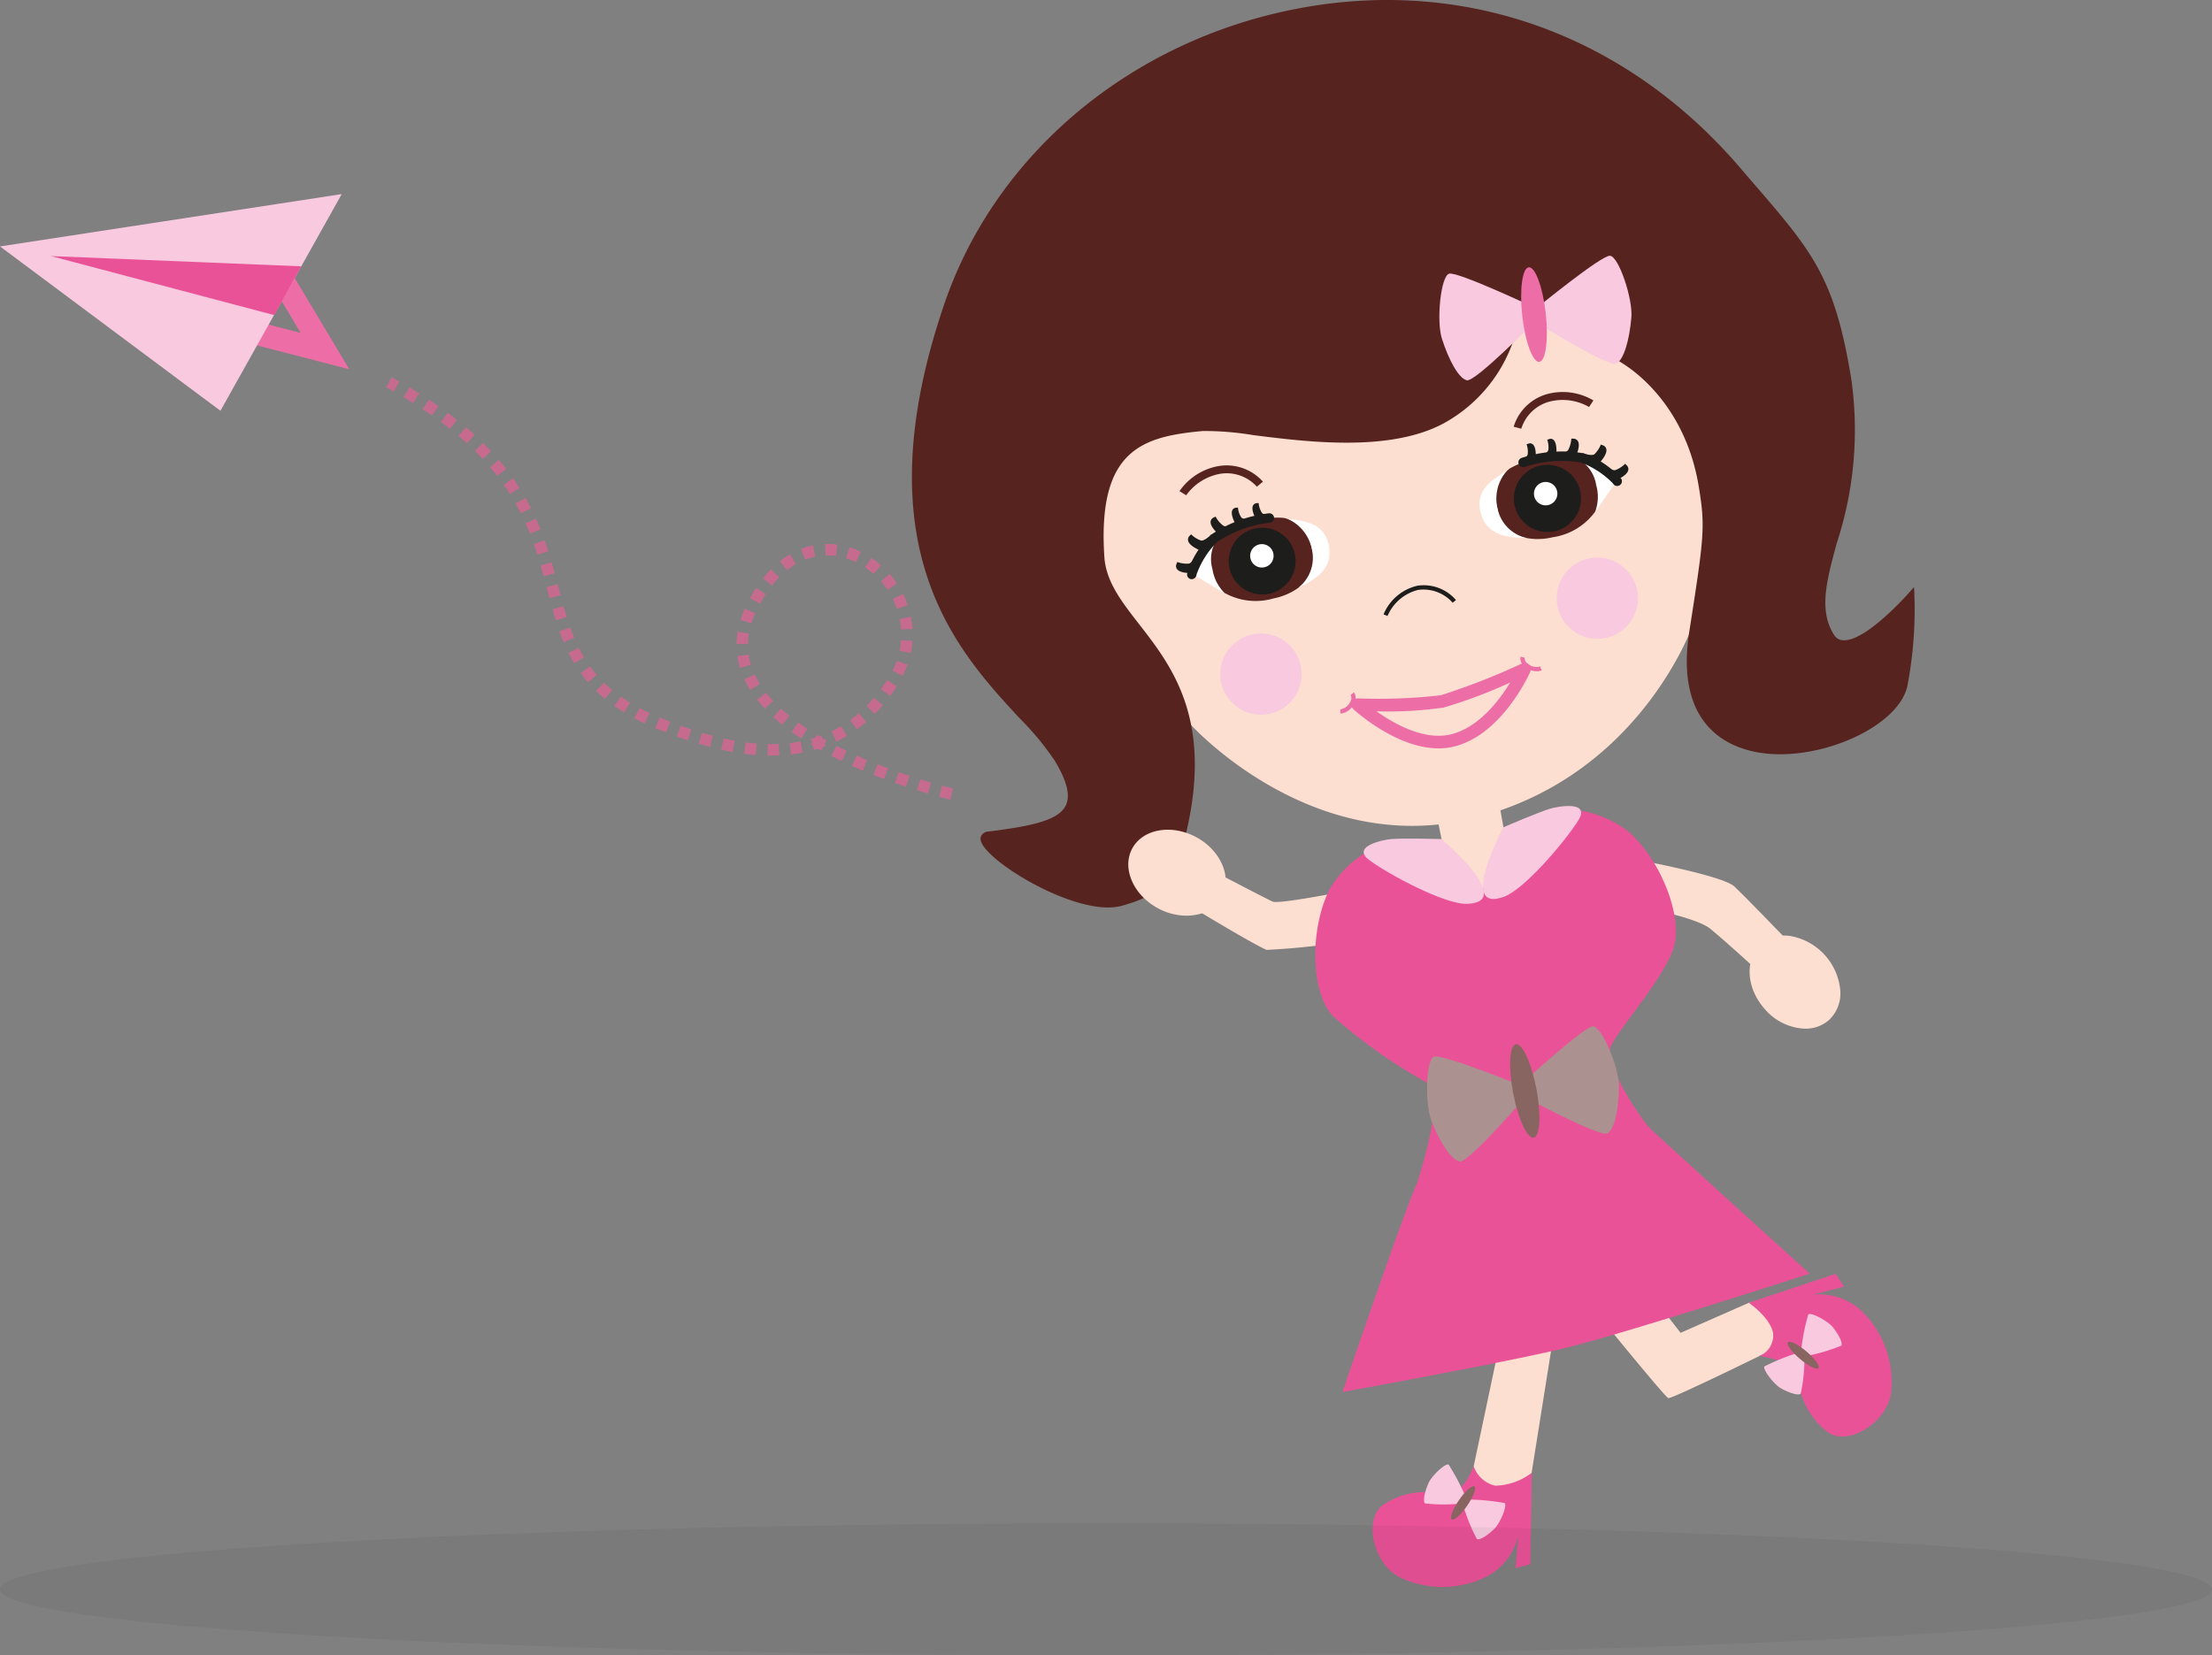 <svg xmlns="http://www.w3.org/2000/svg" xmlns:xlink="http://www.w3.org/1999/xlink" width="145.609" height="108.999" viewBox="0 0 145.609 108.999">
  <rect x="0" y="0" width="145.609" height="108.999" fill="#808080" stroke="none"/>
  <defs>
    <clipPath id="clip-path">
      <rect id="Rechteck_2317" data-name="Rechteck 2317" width="126.031" height="104.5" fill="none"/>
    </clipPath>
  </defs>
  <g id="Gruppe_5866" data-name="Gruppe 5866" transform="translate(-206 -72.5)">
    <g id="Gruppe_4722" data-name="Gruppe 4722" transform="translate(47 91.5)">
      <g id="Gruppe_4721" data-name="Gruppe 4721" transform="translate(159 -19)" clip-path="url(#clip-path)">
        <path id="Pfad_6699" data-name="Pfad 6699" d="M333.325,178.179s3.941.746,4.789,1.493c.968.786,3.044,2.69,3.044,2.69l1.742-2.224s-2.445-2.539-3.2-3.253-6.227-1.727-6.227-1.727Z" transform="translate(-225.526 -118.511)" fill="#fcdfd1" fill-rule="evenodd"/>
        <path id="Pfad_6700" data-name="Pfad 6700" d="M361.265,192.184c-1.184-1.321-2.983-1.638-4.02-.71s-.914,2.753.27,4.075,2.982,1.637,4.02.707.915-2.752-.27-4.073" transform="translate(-241.235 -129.191)" fill="#fcdfd1" fill-rule="evenodd"/>
        <path id="Pfad_6701" data-name="Pfad 6701" d="M359.785,196.635a3.67,3.67,0,0,1-2.657-1.284c-1.232-1.375-1.349-3.291-.259-4.271a2.407,2.407,0,0,1,2.071-.522,4,4,0,0,1,3.146,3.509,2.4,2.4,0,0,1-.743,2,2.3,2.3,0,0,1-1.559.565m-1.359-5.845a2.016,2.016,0,0,0-1.372.5c-.976.877-.85,2.618.281,3.879s2.846,1.573,3.824.7a2.133,2.133,0,0,0,.652-1.777,3.729,3.729,0,0,0-2.918-3.254,2.7,2.7,0,0,0-.466-.042" transform="translate(-240.951 -128.9)" fill="#fcdfd1"/>
        <path id="Pfad_6702" data-name="Pfad 6702" d="M255.38,178.145s-6.158,1.284-6.643,1.054c-.449-.2-4.047-2.085-4.047-2.085l-.871,2.687s3.572,2.168,4.525,2.579a48.861,48.861,0,0,0,5.943-.662Z" transform="translate(-164.967 -119.835)" fill="#fcdfd1" fill-rule="evenodd"/>
        <path id="Pfad_6703" data-name="Pfad 6703" d="M301.14,270.626,298.887,281.3l3.739,1.432,1.749-10.978Z" transform="translate(-202.226 -183.104)" fill="#fcdfd1" fill-rule="evenodd"/>
        <path id="Pfad_6704" data-name="Pfad 6704" d="M286.036,298.515a1.962,1.962,0,0,0,1.418,1.284,4.143,4.143,0,0,0,2.407-.848l-.094,6.021-.977.257.181-2.119a4.109,4.109,0,0,1-2.054,2.662,6.531,6.531,0,0,1-5.729.067c-1.684-.827-2.437-3.687-1.172-4.735a4.946,4.946,0,0,1,4-.744c1.312.2,2.018-1.845,2.018-1.845" transform="translate(-189.03 -201.974)" fill="#ea5297" fill-rule="evenodd"/>
        <path id="Pfad_6705" data-name="Pfad 6705" d="M292.66,300.474a13.835,13.835,0,0,1,2.5.233c.175.169-.3,1.32-.672,1.682-.438.426-.922.753-1.153.692a11.287,11.287,0,0,1-.942-2.356,10.694,10.694,0,0,1-2.487,0c-.141-.193-.009-.763.232-1.325.2-.477,1.109-1.333,1.329-1.231a15.146,15.146,0,0,1,1.194,2.3" transform="translate(-196.109 -201.735)" fill="#f8c9df" fill-rule="evenodd"/>
        <path id="Pfad_6706" data-name="Pfad 6706" d="M295.875,303.5c.411-.6.866-1,1.015-.9s-.065.672-.477,1.272-.866,1-1.015.9.065-.672.477-1.272" transform="translate(-199.833 -204.729)" fill="#896562" fill-rule="evenodd"/>
        <path id="Pfad_6707" data-name="Pfad 6707" d="M323.057,257.58s5.088,6.28,5.34,6.37c.235.083,7.975-3.739,7.975-3.739l-2.387-2.6-.289.064-4.491,1.976-4.342-5.595Z" transform="translate(-218.579 -171.891)" fill="#fcdfd1" fill-rule="evenodd"/>
        <path id="Pfad_6708" data-name="Pfad 6708" d="M356.661,264.76a1.457,1.457,0,0,0,.894-1.511c-.2-1.043-1.6-1.991-1.6-1.991l5.713-1.9.565.837-2.059.529a4.109,4.109,0,0,1,3.192,1.059,6.531,6.531,0,0,1,1.959,5.384c-.223,1.863-2.673,3.52-4.08,2.672a4.946,4.946,0,0,1-2.026-3.529c-.249-1.3-2.559-1.547-2.559-1.547" transform="translate(-240.84 -175.478)" fill="#ea5297" fill-rule="evenodd"/>
        <path id="Pfad_6709" data-name="Pfad 6709" d="M361.515,270.02a13.758,13.758,0,0,1,.479-2.463c.185-.157,1.284.429,1.608.835.38.477.657.993.574,1.216a11.269,11.269,0,0,1-2.438.706,10.685,10.685,0,0,1-.246,2.474c-.206.121-.76-.067-1.295-.362-.455-.25-1.217-1.236-1.093-1.445a15.189,15.189,0,0,1,2.411-.961" transform="translate(-242.959 -181.01)" fill="#f8c9df" fill-rule="evenodd"/>
        <path id="Pfad_6710" data-name="Pfad 6710" d="M364.673,274.32c-.557-.47-.913-.962-.8-1.1s.662.131,1.218.6.913.961.8,1.1-.661-.13-1.217-.6" transform="translate(-246.183 -184.836)" fill="#896562" fill-rule="evenodd"/>
        <path id="Pfad_6711" data-name="Pfad 6711" d="M296.567,164.53l1.033,5.785-4.028.458-1.188-5.85Z" transform="translate(-197.826 -111.321)" fill="#fcdfd1" fill-rule="evenodd"/>
        <path id="Pfad_6712" data-name="Pfad 6712" d="M276.09,166.872a12.625,12.625,0,0,0-3.076-.114,7.021,7.021,0,0,0-4.326,3.2c-1.322,2.536-1.316,6.771.18,8.384a34.24,34.24,0,0,0,6.11,4.346c1.338.8-.235,5.6-.531,6.588-.854,1.836-4.941,13.831-4.941,13.831s11.186-2.024,14.859-2.945c4.031-1.011,15.9-4.848,15.9-4.848s-9.078-8.217-10.493-9.553c-.537-.506-3.1-4.262-2.6-5.409.466-1.069,3.279-4.244,4.073-6.3s-.764-5.99-2.929-7.859a7.315,7.315,0,0,0-5.255-1.436s-1.5.608-2.932,1.356c-.54.282-1.09,3.752-1.35,3.829-.43.126-2.312-3.014-2.69-3.078" transform="translate(-181.138 -111.45)" fill="#ea5297" fill-rule="evenodd"/>
        <path id="Pfad_6713" data-name="Pfad 6713" d="M296.6,212.823s-5.12-2.075-5.662-1.875-.607,3.161-.142,4.3c.547,1.345,1.291,2.52,1.851,2.606s4.3-4.23,4.3-4.23,4.925,2.657,5.413,2.37.746-1.652.758-3.1c.009-1.233-1.144-3.96-1.722-3.946s-4.8,3.878-4.8,3.878" transform="translate(-196.545 -141.372)" fill="#ab918f" fill-rule="evenodd"/>
        <path id="Pfad_6714" data-name="Pfad 6714" d="M309.1,215.517c-.325-1.7-.931-3.012-1.352-2.931s-.5,1.524-.175,3.224.931,3.012,1.353,2.931.5-1.524.174-3.224" transform="translate(-207.966 -143.832)" fill="#896562" fill-rule="evenodd"/>
        <path id="Pfad_6715" data-name="Pfad 6715" d="M306.278,164.274c-.792.238-3.083,1.225-3.083,1.225s-3.04,5.674.018,4.584c1.388-.494,4.109-3.735,4.92-5.05s-1.376-.9-1.856-.759" transform="translate(-204.23 -111.028)" fill="#f8c9df" fill-rule="evenodd"/>
        <path id="Pfad_6716" data-name="Pfad 6716" d="M279.388,170.769c.823-.071,3.306,0,3.306,0s4.932,4.148,1.687,4.265c-1.472.054-5.2-1.953-6.438-2.875s.945-1.348,1.444-1.391" transform="translate(-187.802 -115.521)" fill="#f8c9df" fill-rule="evenodd"/>
        <path id="Pfad_6717" data-name="Pfad 6717" d="M229.994,87.309s7.943,8.89,18.657,6.243c10.989-2.716,14.472-12.76,14.472-12.76.844-5.6.828-7.121.395-9.725-.915-5.49-4.64-8.354-6.843-8.98s-5.128-3.461-5.128-3.461a9.576,9.576,0,0,1-4.637,8.008c-4.837,3-13.63.876-16.105,1.1-3.67.339-6.759.63-6.62,8.093.072,3.969,4.58,6.116,5.811,11.478" transform="translate(-151.679 -39.665)" fill="#fcdfd1" fill-rule="evenodd"/>
        <path id="Pfad_6718" data-name="Pfad 6718" d="M188.254,20.418c-6.749,19.822,4.707,25.573,7.286,29.964,2.139,3.644.128,4.278-4.481,4.857-2.248.283,5.389,5.515,8.7,4.593,2.434-.677,3.476-1.507,4.272-5.382,2.223-10.815-5.238-12.767-5.543-17.435-.489-7.449,2.956-8.108,6.626-8.447,2.475-.228,11.348,2.286,16.184-.714a9.574,9.574,0,0,0,4.637-8.008s2.924,2.835,5.128,3.461,5.928,3.49,6.844,8.979c.454,2.73.374,3.361-.61,9.657-1.859,11.891,13.047,8.02,14.052,3.549a26.3,26.3,0,0,0,.456-6.113s-4.083,4.717-5.268,2.827c-2.187-3.488,2.541-8.249,1.119-16.925-1.164-7.1-2.791-8.563-7.282-13.8-16.769-19.564-45.42-10.745-52.123,8.94" transform="translate(-125.951 -0.338)" fill="#56231f" fill-rule="evenodd"/>
        <path id="Pfad_6719" data-name="Pfad 6719" d="M198.537,59.753c-2.621,0-6.616-2.279-7.936-3.708-.382-.413-.524-.732-.435-.976a.563.563,0,0,1,.516-.319c2.919-.367,4.591-.748,5.064-1.709.317-.643.1-1.57-.7-2.919a18.423,18.423,0,0,0-2.315-2.807c-4.157-4.484-10.439-11.259-4.983-27.283l.145.049-.145-.049C191.12,10.138,200.014,2.683,210.964.575c11.019-2.122,21.651,1.693,29.17,10.466.308.359.6.7.885,1.028,3.887,4.507,5.341,6.193,6.432,12.849a23.873,23.873,0,0,1-.95,10.847c-.669,2.467-1.2,4.416-.189,6.022a.736.736,0,0,0,.6.372c.027,0,.053,0,.081,0,1.539,0,4.318-3.189,4.346-3.221l.247-.286.02.377a26.645,26.645,0,0,1-.46,6.155c-.614,2.736-6,5.088-9.942,4.338-2.05-.39-5.347-1.94-4.409-7.943.994-6.362,1.059-6.909.61-9.609-.893-5.349-4.518-8.227-6.736-8.857-1.863-.529-4.181-2.561-4.942-3.263a9.846,9.846,0,0,1-4.7,7.793c-3.533,2.192-9.2,1.479-12.946,1.006a19.648,19.648,0,0,0-3.305-.27c-3.96.365-6.952,1.208-6.487,8.285.106,1.627,1.114,2.924,2.28,4.424,2.094,2.694,4.7,6.046,3.26,13.051-.792,3.853-1.836,4.791-4.381,5.5a3.4,3.4,0,0,1-.908.112M216.9.305a31.087,31.087,0,0,0-5.881.569c-10.678,2.056-19.7,9.614-22.981,19.255-5.4,15.852.81,22.547,4.918,26.977a18.562,18.562,0,0,1,2.354,2.861c.849,1.445,1.074,2.465.708,3.208-.538,1.091-2.207,1.488-5.3,1.877-.087.011-.238.041-.267.121s.047.313.372.664c1.462,1.582,6.232,4.15,8.539,3.51,2.452-.682,3.4-1.539,4.164-5.266,1.412-6.867-1.146-10.158-3.2-12.8-1.2-1.54-2.232-2.871-2.344-4.592-.482-7.339,2.778-8.24,6.764-8.608a19.547,19.547,0,0,1,3.371.27c3.706.467,9.305,1.173,12.746-.962a9.5,9.5,0,0,0,4.565-7.873l-.015-.38.273.265c.029.028,2.922,2.816,5.064,3.424,2.293.651,6.037,3.611,6.953,9.1.455,2.735.376,3.4-.609,9.706-.9,5.749,2.224,7.227,4.165,7.6,3.728.708,9.014-1.554,9.587-4.106a25.587,25.587,0,0,0,.466-5.7c-.76.828-3.007,3.152-4.426,3.039a1.037,1.037,0,0,1-.832-.515c-1.078-1.72-.535-3.725.153-6.264a23.608,23.608,0,0,0,.944-10.718c-1.078-6.571-2.517-8.239-6.363-12.7q-.423-.49-.885-1.028A30,30,0,0,0,216.9.305" transform="translate(-125.593 0)" fill="#56231f"/>
        <path id="Pfad_6720" data-name="Pfad 6720" d="M281.871,121.157l-.26-.1a3.191,3.191,0,0,1,2.227-1.889,2.8,2.8,0,0,1,2.541.943l-.218.176a2.563,2.563,0,0,0-2.277-.842,2.961,2.961,0,0,0-2.012,1.717" transform="translate(-190.537 -80.601)" fill="#1d1d1b"/>
        <path id="Pfad_6721" data-name="Pfad 6721" d="M276.359,138.593a36.075,36.075,0,0,0,5.548-.215,44.72,44.72,0,0,0,5.417-2.118s-1.823,4.117-4.918,4.723c-2.837.557-6.047-2.391-6.047-2.391" transform="translate(-186.984 -92.193)" fill="#fcdfd1" fill-rule="evenodd"/>
        <path id="Pfad_6722" data-name="Pfad 6722" d="M280.8,140.6c-2.753,0-5.463-2.455-5.587-2.57a.416.416,0,0,1-.1-.462.423.423,0,0,1,.4-.259,36.036,36.036,0,0,0,5.448-.206,44.756,44.756,0,0,0,5.334-2.089.415.415,0,0,1,.552.546c-.078.176-1.949,4.322-5.218,4.963a4.261,4.261,0,0,1-.821.078m-4.085-2.441c1.113.79,3.031,1.884,4.746,1.549,1.906-.374,3.322-2.238,4.055-3.442a32.472,32.472,0,0,1-4.386,1.649,25.988,25.988,0,0,1-4.415.244" transform="translate(-186.115 -91.324)" fill="#ed6ea7"/>
        <path id="Pfad_6723" data-name="Pfad 6723" d="M310.524,134.659a1.249,1.249,0,0,1-.788-.31.672.672,0,0,1-.275-.656l.272.069a.425.425,0,0,0,.187.376.871.871,0,0,0,.828.2l.105.26a.876.876,0,0,1-.329.062" transform="translate(-209.37 -90.456)" fill="#ed6ea7"/>
        <path id="Pfad_6724" data-name="Pfad 6724" d="M272.822,142.355l-.013-.28a.872.872,0,0,0,.668-.527.424.424,0,0,0,.013-.42l.218-.176a.673.673,0,0,1,.025.711,1.132,1.132,0,0,1-.911.693" transform="translate(-184.582 -95.368)" fill="#ed6ea7"/>
        <path id="Pfad_6725" data-name="Pfad 6725" d="M316.919,116.767a2.674,2.674,0,1,1,3.185,2.04,2.673,2.673,0,0,1-3.185-2.04" transform="translate(-214.384 -76.807)" fill="#f8c9df" fill-rule="evenodd"/>
        <path id="Pfad_6726" data-name="Pfad 6726" d="M248.445,132.222a2.675,2.675,0,1,1,3.185,2.04,2.675,2.675,0,0,1-3.185-2.04" transform="translate(-168.054 -87.263)" fill="#f8c9df" fill-rule="evenodd"/>
        <path id="Pfad_6727" data-name="Pfad 6727" d="M299.355,55.537s4.277-3.5,4.854-3.466,1.515,2.839,1.409,4.068c-.125,1.446-.488,2.788-1,3.036s-5.359-2.769-5.359-2.769-3.918,3.994-4.47,3.865-1.2-1.358-1.643-2.741c-.374-1.176-.078-4.121.478-4.279s5.729,2.285,5.729,2.285" transform="translate(-198.23 -35.231)" fill="#f8c9df" fill-rule="evenodd"/>
        <path id="Pfad_6728" data-name="Pfad 6728" d="M309.7,57.62c-.192-1.72,0-3.153.425-3.2s.927,1.308,1.119,3.029,0,3.153-.424,3.2-.928-1.308-1.12-3.028" transform="translate(-209.493 -36.819)" fill="#ed6ea7" fill-rule="evenodd"/>
        <path id="Pfad_6729" data-name="Pfad 6729" d="M242.352,111.557a11.525,11.525,0,0,1,1.846-2.425,3.53,3.53,0,0,0-.354,2.381,4.182,4.182,0,0,0,.787,1.4c-1.052-.6-2.279-1.361-2.279-1.361" transform="translate(-163.975 -73.838)" fill="#fff"/>
        <path id="Pfad_6730" data-name="Pfad 6730" d="M240.771,114.3s-1.068.039-.9-.385a1.906,1.906,0,0,0,.674.07c.338-.036.542-.593.542-.593Z" transform="translate(-162.281 -76.72)" fill="#1d1d1b" fill-rule="evenodd"/>
        <path id="Pfad_6731" data-name="Pfad 6731" d="M240.351,114.344c-.255,0-.748-.032-.917-.268a.338.338,0,0,1-.033-.328l.052-.135.138.043a1.792,1.792,0,0,0,.613.064c.183-.019.358-.34.414-.492l.29.1-.346,1.008-.106,0-.1,0m-.158-.314c.048,0,.1.005.146.006l.012-.036a.475.475,0,0,1-.116.027l-.042,0" transform="translate(-161.959 -76.609)" fill="#1d1d1b"/>
        <path id="Pfad_6732" data-name="Pfad 6732" d="M243.024,109.965s-.992-.4-.669-.719a1.9,1.9,0,0,0,.588.338c.323.105.838-.428.838-.428Z" transform="translate(-163.932 -73.855)" fill="#1d1d1b" fill-rule="evenodd"/>
        <path id="Pfad_6733" data-name="Pfad 6733" d="M242.741,109.894l-.1-.039c-.176-.071-.756-.327-.824-.657a.339.339,0,0,1,.1-.314l.1-.1.109.1a1.76,1.76,0,0,0,.534.307c.155.049.5-.2.68-.388l.223.212Zm-.209-.43c.043.022.087.044.13.064l.028-.03a.421.421,0,0,1-.118-.021l-.04-.014" transform="translate(-163.61 -73.602)" fill="#1d1d1b"/>
        <path id="Pfad_6734" data-name="Pfad 6734" d="M247.417,106.689S246.6,106,247,105.8a1.927,1.927,0,0,0,.456.5.728.728,0,0,0,.666.011Z" transform="translate(-167.044 -71.583)" fill="#1d1d1b" fill-rule="evenodd"/>
        <path id="Pfad_6735" data-name="Pfad 6735" d="M247.075,106.449l-.08-.066c-.146-.122-.618-.546-.581-.881a.338.338,0,0,1,.194-.266l.128-.065.074.124a1.788,1.788,0,0,0,.414.458c.2.142.506,0,.509,0l.139.275Zm-.064-.473c.034.035.069.069.1.1l.031-.016a.6.6,0,0,1-.1-.06l-.033-.025" transform="translate(-166.722 -71.158)" fill="#1d1d1b"/>
        <path id="Pfad_6736" data-name="Pfad 6736" d="M251.333,104.611s-.429-.8-.043-.835a1.631,1.631,0,0,0,.2.542.618.618,0,0,0,.521.22Z" transform="translate(-169.913 -70.215)" fill="#1d1d1b" fill-rule="evenodd"/>
        <path id="Pfad_6737" data-name="Pfad 6737" d="M250.986,104.456l-.042-.078c-.076-.143-.314-.627-.177-.879a.288.288,0,0,1,.238-.148l.122-.011.018.121a1.521,1.521,0,0,0,.18.493c.109.174.4.159.4.159l.022.261Zm.1-.394c.016.038.033.077.05.114l.03,0a.514.514,0,0,1-.062-.08l-.019-.031" transform="translate(-169.64 -69.92)" fill="#1d1d1b"/>
        <path id="Pfad_6738" data-name="Pfad 6738" d="M246.949,106.738a4.362,4.362,0,0,1,2.686-1.223,5.173,5.173,0,0,1,1.706-.128,2.428,2.428,0,0,1,1.816,2.017,2.333,2.333,0,0,1-.328,2.1,4.134,4.134,0,0,1-2.18,1.177,4.2,4.2,0,0,1-3.244-.364,2.8,2.8,0,0,1-.789-1.563,2.37,2.37,0,0,1,.333-2.015" transform="translate(-166.804 -71.281)" fill="#56231f"/>
        <path id="Pfad_6739" data-name="Pfad 6739" d="M250.673,110.389a2.038,2.038,0,1,1,2.427,1.554,2.038,2.038,0,0,1-2.427-1.554" transform="translate(-169.572 -73.015)" fill="#1d1d1b" fill-rule="evenodd"/>
        <path id="Pfad_6740" data-name="Pfad 6740" d="M252.307,111.806a2.212,2.212,0,0,1-2.156-1.735h0a2.2,2.2,0,1,1,2.156,1.735M250.483,110a1.868,1.868,0,1,0,1.424-2.223A1.87,1.87,0,0,0,250.483,110" transform="translate(-169.217 -72.66)" fill="#1d1d1b"/>
        <path id="Pfad_6741" data-name="Pfad 6741" d="M254.481,111.725a.771.771,0,1,1,.918.587.771.771,0,0,1-.918-.587" transform="translate(-172.169 -74.96)" fill="#fff" fill-rule="evenodd"/>
        <path id="Pfad_6742" data-name="Pfad 6742" d="M241.925,108.857h-.017a.312.312,0,0,1-.294-.328,5.808,5.808,0,0,1,1.47-2.483l.086-.1a8.537,8.537,0,0,1,3.818-1.426.311.311,0,0,1,.087.617,7.931,7.931,0,0,0-3.49,1.274l-.02.024a5.766,5.766,0,0,0-1.33,2.123.311.311,0,0,1-.311.294" transform="translate(-163.474 -70.719)" fill="#1d1d1b"/>
        <path id="Pfad_6743" data-name="Pfad 6743" d="M262.07,105.617c1.074.157,2.363.229,2.7,1.671.373,1.612-.866,2.338-1.983,2.865a2.5,2.5,0,0,0,.911-2.409,2.816,2.816,0,0,0-1.626-2.127" transform="translate(-177.316 -71.46)" fill="#fff"/>
        <path id="Pfad_6744" data-name="Pfad 6744" d="M240.522,96.715l-.44-.274a3.955,3.955,0,0,1,2.609-1.656,3.2,3.2,0,0,1,2.883,1.033l-.4.331a2.672,2.672,0,0,0-2.4-.852,3.5,3.5,0,0,0-2.252,1.418" transform="translate(-162.439 -64.102)" fill="#56231f"/>
        <path id="Pfad_6745" data-name="Pfad 6745" d="M255.536,103.689s-.428-.8-.042-.835a1.628,1.628,0,0,0,.2.542.619.619,0,0,0,.522.22Z" transform="translate(-172.757 -69.591)" fill="#1d1d1b" fill-rule="evenodd"/>
        <path id="Pfad_6746" data-name="Pfad 6746" d="M255.189,103.534l-.042-.078c-.076-.143-.313-.627-.176-.88a.288.288,0,0,1,.239-.148l.122-.011.018.121a1.511,1.511,0,0,0,.18.493c.109.173.4.16.4.159l.022.261Zm.1-.4c.016.04.034.079.051.118l.031,0a.544.544,0,0,1-.062-.081l-.02-.034" transform="translate(-172.484 -69.296)" fill="#1d1d1b"/>
        <path id="Pfad_6747" data-name="Pfad 6747" d="M323.6,94.593a11.488,11.488,0,0,0-2.69-1.431,3.535,3.535,0,0,1,1.318,2.014,4.191,4.191,0,0,1-.127,1.605c.7-.985,1.5-2.189,1.5-2.189" transform="translate(-217.124 -63.033)" fill="#fff"/>
        <path id="Pfad_6748" data-name="Pfad 6748" d="M327.342,95.815s.986-.411.66-.729a1.908,1.908,0,0,1-.584.346c-.321.109-.74-.311-.74-.311Z" transform="translate(-221.03 -64.335)" fill="#1d1d1b" fill-rule="evenodd"/>
        <path id="Pfad_6749" data-name="Pfad 6749" d="M327.071,95.557l-.737-.771.221-.215c.091.091.393.338.582.274a1.747,1.747,0,0,0,.53-.314l.107-.1.1.1a.339.339,0,0,1,.107.312c-.063.332-.64.6-.816.669Zm.048-.4.027.027c.044-.021.088-.043.13-.066l-.04.015a.508.508,0,0,1-.116.024" transform="translate(-220.796 -63.894)" fill="#1d1d1b"/>
        <path id="Pfad_6750" data-name="Pfad 6750" d="M322.994,92.039s.735-.776.308-.934a1.929,1.929,0,0,1-.393.553c-.249.231-.94-.038-.94-.038Z" transform="translate(-217.843 -61.641)" fill="#1d1d1b" fill-rule="evenodd"/>
        <path id="Pfad_6751" data-name="Pfad 6751" d="M322.912,91.815l-1.123-.458.114-.287c.243.094.658.181.78.068a1.774,1.774,0,0,0,.357-.5l.059-.131.135.049a.34.34,0,0,1,.225.242c.077.329-.343.8-.474.942Zm-.119-.382.038.015c.031-.036.062-.073.091-.112l-.029.028a.435.435,0,0,1-.1.069" transform="translate(-217.721 -61.235)" fill="#1d1d1b"/>
        <path id="Pfad_6752" data-name="Pfad 6752" d="M318.572,90.772s.458-.965,0-.983a1.928,1.928,0,0,1-.2.647.729.729,0,0,1-.6.289Z" transform="translate(-215.004 -60.751)" fill="#1d1d1b" fill-rule="evenodd"/>
        <path id="Pfad_6753" data-name="Pfad 6753" d="M318.647,90.6l-.9-.053.011-.308c-.01,0,.345,0,.464-.21a1.777,1.777,0,0,0,.183-.588l.015-.143.144.005a.339.339,0,0,1,.288.16c.175.289-.077.871-.158,1.043Zm-.228-.322.035,0c.019-.044.036-.09.052-.135l-.019.035a.612.612,0,0,1-.069.1" transform="translate(-214.984 -60.418)" fill="#1d1d1b"/>
        <path id="Pfad_6754" data-name="Pfad 6754" d="M315.037,90.539s.053-.907-.31-.776a1.629,1.629,0,0,1,.046.575c-.037.287-.381.418-.381.418Z" transform="translate(-212.717 -60.724)" fill="#1d1d1b" fill-rule="evenodd"/>
        <path id="Pfad_6755" data-name="Pfad 6755" d="M314.335,90.606l-.089-.246s.272-.109.3-.312a1.517,1.517,0,0,0-.042-.523l-.034-.118.115-.042a.288.288,0,0,1,.278.035c.23.172.217.711.207.873l-.005.088Zm.473-.562c0,.012,0,.024,0,.036a.514.514,0,0,1-.023.1l.029-.01c0-.041,0-.084,0-.125" transform="translate(-212.618 -60.451)" fill="#1d1d1b"/>
        <path id="Pfad_6756" data-name="Pfad 6756" d="M309.954,92.994a4.358,4.358,0,0,0-2.95.012,5.163,5.163,0,0,0-1.6.6,2.429,2.429,0,0,0-.806,2.591,2.331,2.331,0,0,0,1.177,1.77,4.128,4.128,0,0,0,2.471.157,4.193,4.193,0,0,0,2.794-1.688,2.792,2.792,0,0,0,.063-1.75,2.372,2.372,0,0,0-1.146-1.69" transform="translate(-206.033 -62.75)" fill="#56231f"/>
        <path id="Pfad_6757" data-name="Pfad 6757" d="M308.724,97.663a2.037,2.037,0,1,1,2.426,1.554,2.037,2.037,0,0,1-2.426-1.554" transform="translate(-208.85 -64.404)" fill="#1d1d1b" fill-rule="evenodd"/>
        <path id="Pfad_6758" data-name="Pfad 6758" d="M310.357,99.079a2.21,2.21,0,1,1,.473-.051,2.211,2.211,0,0,1-.473.051m-1.823-1.808a1.867,1.867,0,1,0,1.423-2.223,1.869,1.869,0,0,0-1.423,2.223" transform="translate(-208.494 -64.05)" fill="#1d1d1b"/>
        <path id="Pfad_6759" data-name="Pfad 6759" d="M312.248,99.061a.77.77,0,1,1,.918.587.77.77,0,0,1-.918-.587" transform="translate(-211.254 -66.391)" fill="#fff" fill-rule="evenodd"/>
        <path id="Pfad_6760" data-name="Pfad 6760" d="M315.554,94.167a.312.312,0,0,1-.276-.166,5.754,5.754,0,0,0-2.1-1.374l-.024-.012a7.931,7.931,0,0,0-3.7.3.311.311,0,0,1-.179-.6,8.545,8.545,0,0,1,4.065-.3l.114.049a5.794,5.794,0,0,1,2.379,1.643.311.311,0,0,1-.275.457" transform="translate(-209.101 -62.168)" fill="#1d1d1b"/>
        <path id="Pfad_6761" data-name="Pfad 6761" d="M302.943,95.832c-.909.591-2.05,1.2-1.75,2.646.334,1.62,1.765,1.761,3,1.773a2.5,2.5,0,0,1-1.834-1.807,2.819,2.819,0,0,1,.586-2.612" transform="translate(-203.753 -64.84)" fill="#fff"/>
        <path id="Pfad_6762" data-name="Pfad 6762" d="M308.6,82.23l-.5-.133a3.2,3.2,0,0,1,2.186-2.144,3.957,3.957,0,0,1,3.063.413l-.286.433a3.492,3.492,0,0,0-2.638-.346A2.674,2.674,0,0,0,308.6,82.23" transform="translate(-208.46 -54)" fill="#56231f"/>
        <path id="Pfad_6763" data-name="Pfad 6763" d="M310.829,91.46s.053-.907-.31-.776a1.619,1.619,0,0,1,.046.575c-.037.287-.381.418-.381.418Z" transform="translate(-209.869 -61.348)" fill="#1d1d1b" fill-rule="evenodd"/>
        <path id="Pfad_6764" data-name="Pfad 6764" d="M310.127,91.529l-.089-.246s.272-.109.3-.313a1.5,1.5,0,0,0-.041-.523l-.034-.118.116-.042a.288.288,0,0,1,.278.035c.23.172.216.711.207.872l-.005.088Zm.473-.564c0,.013,0,.025,0,.038a.5.5,0,0,1-.023.1l.029-.01c0-.042,0-.085,0-.127" transform="translate(-209.771 -61.075)" fill="#1d1d1b"/>
        <path id="Pfad_6765" data-name="Pfad 6765" d="M231.958,174.265c1.56.843,3.361.534,4.023-.69s-.07-2.9-1.631-3.744-3.361-.533-4.023.692.07,2.9,1.631,3.742" transform="translate(-155.674 -114.586)" fill="#fcdfd1" fill-rule="evenodd"/>
        <path id="Pfad_6766" data-name="Pfad 6766" d="M233.478,174.594a3.962,3.962,0,0,1-1.873-.492c-1.625-.877-2.382-2.64-1.687-3.93s2.586-1.626,4.211-.749,2.382,2.642,1.688,3.932a2.4,2.4,0,0,1-1.774,1.192,3.338,3.338,0,0,1-.565.047m-1.224-5.384a2.289,2.289,0,0,0-2.092,1.093c-.623,1.155.084,2.75,1.575,3.554h0a3.528,3.528,0,0,0,2.259.415,2.132,2.132,0,0,0,1.576-1.05c.622-1.155-.085-2.751-1.575-3.556a3.7,3.7,0,0,0-1.743-.457" transform="translate(-155.387 -114.301)" fill="#fcdfd1"/>
        <path id="Pfad_6767" data-name="Pfad 6767" d="M239.193,172.242c.744.059,1.091-.228.775-.642a3.037,3.037,0,0,0-1.923-.854c-.744-.059-1.091.228-.774.642a3.038,3.038,0,0,0,1.923.854" transform="translate(-160.457 -115.521)" fill="#fcdfd1" fill-rule="evenodd"/>
        <path id="Pfad_6768" data-name="Pfad 6768" d="M239.281,172.2c-.061,0-.125,0-.192-.008a3.1,3.1,0,0,1-1.957-.872.406.406,0,0,1-.09-.461c.109-.2.439-.295.906-.258a3.094,3.094,0,0,1,1.957.873.4.4,0,0,1,.09.46c-.093.172-.35.266-.714.266m-1.519-1.511c-.324,0-.561.078-.636.216a.344.344,0,0,0,.081.357,2.987,2.987,0,0,0,1.889.835c.416.035.728-.047.815-.208a.343.343,0,0,0-.082-.357,2.991,2.991,0,0,0-1.889-.836q-.093-.007-.179-.007" transform="translate(-160.357 -115.422)" fill="#fcdfd1"/>
        <path id="Pfad_6769" data-name="Pfad 6769" d="M53.217,60.016l-8.543-2.208,4.21-5.041ZM47.376,56.94l2.643.683-1.341-2.242Z" transform="translate(-30.226 -35.703)" fill="#ed6ea7"/>
        <path id="Pfad_6770" data-name="Pfad 6770" d="M22.494,39.517,14.512,53.785,0,42.963Z" transform="translate(0 -26.737)" fill="#f8c9df"/>
        <path id="Pfad_6771" data-name="Pfad 6771" d="M26.861,52.814,10.386,52.14l14.7,3.888Z" transform="translate(-7.027 -35.278)" fill="#ea5297"/>
        <path id="Pfad_6772" data-name="Pfad 6772" d="M115.727,104.594s-.275-.063-.747-.191l.2-.724c.452.123.717.184.72.185Zm-1.479-.4c-.223-.065-.467-.138-.727-.22l.223-.716c.256.08.5.152.714.216Zm-1.451-.453c-.231-.077-.471-.158-.718-.246l.25-.707q.364.128.705.241Zm-1.432-.5q-.348-.13-.709-.273l.277-.7q.352.14.694.267Zm-1.412-.561q-.346-.146-.7-.3l.307-.685q.342.154.682.3Zm-1.387-.624c-.228-.109-.455-.222-.681-.339l.344-.667q.329.17.662.329Zm-4.615-.364-.266,0,.015-.751.251,0c.159,0,.317,0,.475-.011l.034.75c-.169.007-.338.012-.508.012m-1.037-.04q-.382-.03-.765-.08l.1-.744q.363.047.727.076Zm2.318-.032-.085-.745c.241-.027.481-.064.713-.109l.142.737c-.251.048-.51.088-.77.118m-3.842-.165q-.377-.067-.751-.151l.163-.732q.358.08.72.144Zm5.822-.1-.2-.109c-.085.026-.17.051-.255.075l-.074-.266-.136-.081.078-.13-.069-.245c.088-.025.176-.051.263-.078l.114-.19.163.1.141-.052.065.171c.089.052.179.1.27.152l-.127.229.057.15-.175.063Zm-7.316-.233q-.369-.1-.735-.207l.215-.719q.353.106.71.2Zm8.33-.352-.325-.676c.214-.1.427-.217.631-.339l.385.644c-.224.134-.456.258-.69.371m-9.791-.085q-.363-.12-.72-.25l.257-.705q.345.126.7.244Zm7.467-.12c-.215-.142-.427-.287-.633-.437l.44-.607q.295.214.6.417Zm-8.9-.4q-.356-.14-.7-.285l.29-.692q.339.142.688.279Zm12.565-.2-.44-.607c.192-.139.382-.289.563-.446l.491.568c-.2.17-.4.334-.613.485m-4.914-.308c-.207-.168-.4-.338-.587-.5l.507-.553c.171.157.356.316.551.474ZM95.6,99.574q-.358-.168-.686-.343l.353-.662q.312.166.652.325Zm15.149-.624-.535-.527c.166-.168.33-.347.487-.533l.572.485c-.169.2-.345.393-.525.574m-16.5-.1c-.224-.137-.441-.279-.646-.424l.433-.613c.19.135.393.268.6.4Zm9.267-.238c-.183-.195-.355-.394-.511-.592l.589-.465c.143.181.3.364.469.543Zm-10.529-.655c-.2-.168-.4-.342-.58-.519l.523-.538c.167.162.346.322.534.477Zm18.771-.19-.6-.445c.141-.192.279-.393.412-.6l.631.406c-.141.218-.288.432-.438.637m-9.209-.39a6.407,6.407,0,0,1-.383-.7l.679-.32a5.646,5.646,0,0,0,.338.615Zm-10.676-.5c-.17-.2-.333-.4-.484-.612L92,95.822c.138.191.287.379.443.56Zm20.715-.432-.672-.333a5.765,5.765,0,0,0,.273-.648l.708.249a6.566,6.566,0,0,1-.31.732m-10.711-.507a5.158,5.158,0,0,1-.177-.784l.742-.108a4.491,4.491,0,0,0,.151.671Zm-10.916-.323c-.13-.216-.255-.446-.374-.681l.672-.335c.109.219.225.431.345.63Zm22.152-.672-.734-.155a5.22,5.22,0,0,0,.1-.693l.748.055a5.98,5.98,0,0,1-.112.793M102.4,94.355l-.75-.011a5.329,5.329,0,0,1,.073-.8l.74.124a4.588,4.588,0,0,0-.063.69m-12.132-.129q-.148-.353-.277-.717l.707-.252q.123.344.262.68Zm22.214-.831a5.293,5.293,0,0,0-.092-.693l.735-.148a6.041,6.041,0,0,1,.105.793Zm-9.857-.409-.716-.223a6.937,6.937,0,0,1,.281-.742l.686.305a6.106,6.106,0,0,0-.25.66m-12.874-.2c-.075-.24-.146-.483-.215-.728l.722-.2c.068.239.137.475.209.71Zm22.455-.756a5.347,5.347,0,0,0-.271-.646l.671-.334a6.1,6.1,0,0,1,.309.736Zm-9.009-.344-.658-.36c.128-.234.263-.46.4-.669l.628.41c-.126.193-.251.4-.369.618m-13.86-.356-.191-.726.726-.191.191.723Zm22.246-.552a5.511,5.511,0,0,0-.427-.557l.565-.493a6.327,6.327,0,0,1,.485.633Zm-7.6-.292-.589-.465a7.671,7.671,0,0,1,.52-.593l.537.524a6.792,6.792,0,0,0-.469.534m-15.03-.6c-.064-.237-.131-.475-.2-.716l.721-.209q.107.367.2.729Zm21.709-.158a5.078,5.078,0,0,0-.553-.427l.418-.624a6.005,6.005,0,0,1,.633.489Zm-5.689-.244-.467-.587a5.611,5.611,0,0,1,.661-.456l.379.647a4.88,4.88,0,0,0-.573.395m4.532-.53a4.656,4.656,0,0,0-.645-.254l.222-.717a5.417,5.417,0,0,1,.749.3Zm-3.338-.167-.273-.7a4.784,4.784,0,0,1,.779-.232l.151.735a4.038,4.038,0,0,0-.657.2m2.022-.238a4.251,4.251,0,0,0-.686-.038l-.021-.75a4.738,4.738,0,0,1,.811.044Zm-19.65-.087q-.111-.348-.234-.7l.707-.25q.128.363.242.722Zm-.492-1.387q-.133-.336-.285-.676l.685-.306q.159.354.3.7Zm-.6-1.336q-.162-.321-.344-.644l.653-.369q.191.339.361.676Zm-.719-1.271q-.192-.3-.405-.608l.614-.431q.225.32.426.638Zm-.839-1.195q-.22-.283-.462-.567l.571-.487q.253.3.483.594Zm-.949-1.114q-.244-.263-.511-.526l.528-.533q.277.275.532.549Zm-1.042-1.032q-.265-.243-.551-.486l.486-.572q.3.252.572.5Zm-1.121-.954q-.283-.224-.584-.449l.447-.6q.312.232.6.464Zm-1.183-.881q-.3-.208-.612-.415l.414-.626q.323.213.628.427Zm-1.234-.816q-.308-.193-.633-.385l.384-.645q.332.2.647.395Zm-1.275-.757q-.249-.141-.507-.281l.358-.659q.264.144.518.287Z" transform="translate(-53.164 -51.944)" fill="#c76b8e"/>
      </g>
    </g>
    <ellipse id="Ellipse_559" data-name="Ellipse 559" cx="72.804" cy="4.348" rx="72.804" ry="4.348" transform="translate(206 172.804)" opacity="0.05"/>
  </g>
</svg>
